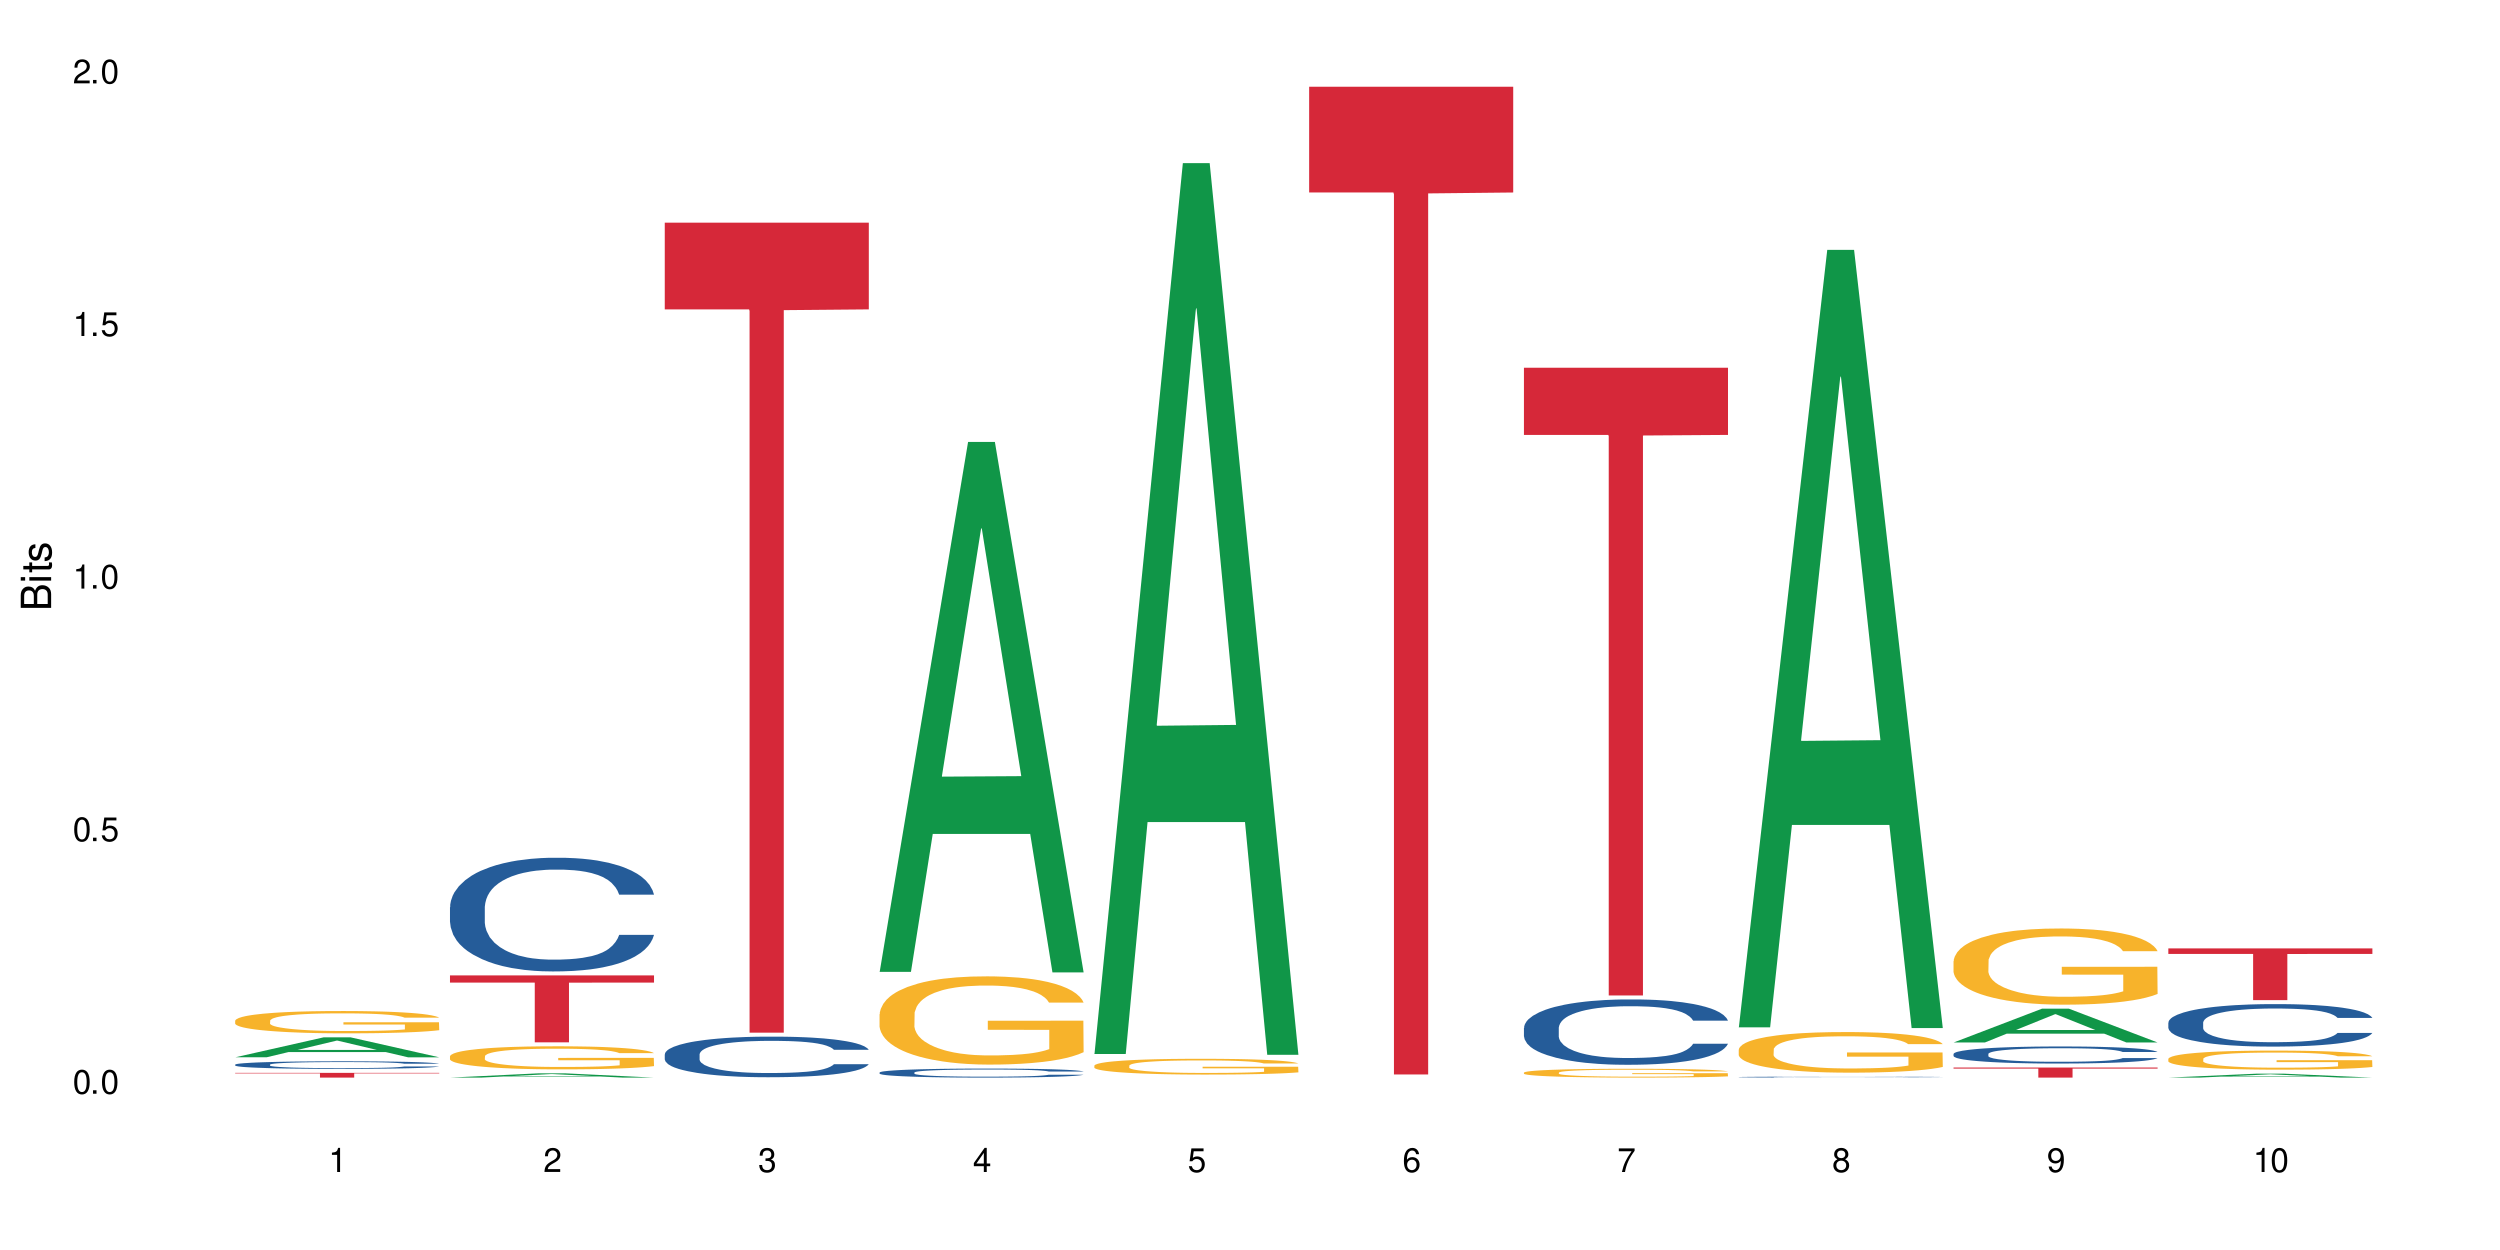 <?xml version="1.0" encoding="UTF-8"?>
<svg xmlns="http://www.w3.org/2000/svg" xmlns:xlink="http://www.w3.org/1999/xlink" width="720" height="360" viewBox="0 0 720 360">
<defs>
<g>
<g id="glyph-0-0">
</g>
<g id="glyph-0-1">
<path d="M 2.641 -6.938 C 2 -6.938 1.422 -6.656 1.078 -6.172 C 0.641 -5.562 0.406 -4.641 0.406 -3.359 C 0.406 -1.016 1.188 0.219 2.641 0.219 C 4.078 0.219 4.859 -1.016 4.859 -3.297 C 4.859 -4.641 4.656 -5.547 4.203 -6.172 C 3.844 -6.656 3.281 -6.938 2.641 -6.938 Z M 2.641 -6.188 C 3.547 -6.188 4 -5.25 4 -3.375 C 4 -1.406 3.562 -0.484 2.625 -0.484 C 1.734 -0.484 1.281 -1.438 1.281 -3.344 C 1.281 -5.25 1.734 -6.188 2.641 -6.188 Z M 2.641 -6.188 "/>
</g>
<g id="glyph-0-2">
<path d="M 1.828 -1 L 0.828 -1 L 0.828 0 L 1.828 0 Z M 1.828 -1 "/>
</g>
<g id="glyph-0-3">
<path d="M 4.562 -6.797 L 1.062 -6.797 L 0.547 -3.094 L 1.328 -3.094 C 1.719 -3.562 2.047 -3.734 2.578 -3.734 C 3.484 -3.734 4.062 -3.109 4.062 -2.094 C 4.062 -1.125 3.484 -0.531 2.578 -0.531 C 1.828 -0.531 1.375 -0.906 1.188 -1.672 L 0.328 -1.672 C 0.453 -1.109 0.547 -0.844 0.75 -0.594 C 1.125 -0.078 1.828 0.219 2.594 0.219 C 3.969 0.219 4.922 -0.781 4.922 -2.219 C 4.922 -3.562 4.031 -4.484 2.719 -4.484 C 2.25 -4.484 1.859 -4.359 1.469 -4.062 L 1.734 -5.969 L 4.562 -5.969 Z M 4.562 -6.797 "/>
</g>
<g id="glyph-0-4">
<path d="M 2.484 -4.938 L 2.484 0 L 3.328 0 L 3.328 -6.938 L 2.766 -6.938 C 2.469 -5.875 2.281 -5.734 0.984 -5.562 L 0.984 -4.938 Z M 2.484 -4.938 "/>
</g>
<g id="glyph-0-5">
<path d="M 4.859 -0.828 L 1.281 -0.828 C 1.359 -1.406 1.672 -1.781 2.5 -2.281 L 3.469 -2.828 C 4.406 -3.344 4.906 -4.062 4.906 -4.906 C 4.906 -5.484 4.672 -6.031 4.266 -6.406 C 3.859 -6.766 3.375 -6.938 2.719 -6.938 C 1.859 -6.938 1.219 -6.625 0.844 -6.031 C 0.609 -5.672 0.5 -5.234 0.484 -4.531 L 1.328 -4.531 C 1.359 -5.016 1.406 -5.281 1.531 -5.516 C 1.75 -5.938 2.188 -6.203 2.703 -6.203 C 3.469 -6.203 4.031 -5.641 4.031 -4.891 C 4.031 -4.344 3.719 -3.859 3.125 -3.516 L 2.234 -3 C 0.812 -2.172 0.406 -1.531 0.328 -0.016 L 4.859 -0.016 Z M 4.859 -0.828 "/>
</g>
<g id="glyph-0-6">
<path d="M 2.125 -3.188 L 2.578 -3.188 C 3.5 -3.188 3.984 -2.766 3.984 -1.922 C 3.984 -1.062 3.469 -0.531 2.594 -0.531 C 1.656 -0.531 1.203 -1 1.156 -2.016 L 0.312 -2.016 C 0.344 -1.453 0.438 -1.094 0.609 -0.781 C 0.953 -0.109 1.625 0.219 2.547 0.219 C 3.953 0.219 4.859 -0.625 4.859 -1.938 C 4.859 -2.828 4.516 -3.297 3.703 -3.594 C 4.344 -3.844 4.656 -4.328 4.656 -5.031 C 4.656 -6.219 3.875 -6.938 2.578 -6.938 C 1.203 -6.938 0.484 -6.172 0.453 -4.703 L 1.297 -4.703 C 1.312 -5.125 1.344 -5.359 1.453 -5.578 C 1.641 -5.969 2.062 -6.203 2.594 -6.203 C 3.344 -6.203 3.797 -5.75 3.797 -5 C 3.797 -4.516 3.609 -4.219 3.25 -4.047 C 3.016 -3.953 2.703 -3.922 2.125 -3.906 Z M 2.125 -3.188 "/>
</g>
<g id="glyph-0-7">
<path d="M 3.141 -1.672 L 3.141 0 L 3.984 0 L 3.984 -1.672 L 4.984 -1.672 L 4.984 -2.438 L 3.984 -2.438 L 3.984 -6.938 L 3.359 -6.938 L 0.266 -2.578 L 0.266 -1.672 Z M 3.141 -2.438 L 1 -2.438 L 3.141 -5.5 Z M 3.141 -2.438 "/>
</g>
<g id="glyph-0-8">
<path d="M 4.781 -5.125 C 4.609 -6.266 3.891 -6.938 2.844 -6.938 C 2.094 -6.938 1.422 -6.578 1.031 -5.953 C 0.594 -5.266 0.406 -4.422 0.406 -3.172 C 0.406 -2 0.578 -1.25 0.984 -0.641 C 1.359 -0.078 1.953 0.219 2.703 0.219 C 3.984 0.219 4.922 -0.75 4.922 -2.094 C 4.922 -3.375 4.062 -4.281 2.844 -4.281 C 2.172 -4.281 1.641 -4.031 1.281 -3.516 C 1.281 -5.234 1.828 -6.188 2.797 -6.188 C 3.391 -6.188 3.797 -5.797 3.938 -5.125 Z M 2.734 -3.531 C 3.547 -3.531 4.062 -2.953 4.062 -2.031 C 4.062 -1.156 3.484 -0.531 2.703 -0.531 C 1.922 -0.531 1.328 -1.188 1.328 -2.078 C 1.328 -2.938 1.906 -3.531 2.734 -3.531 Z M 2.734 -3.531 "/>
</g>
<g id="glyph-0-9">
<path d="M 4.984 -6.797 L 0.438 -6.797 L 0.438 -5.969 L 4.109 -5.969 C 2.5 -3.656 1.828 -2.234 1.328 0 L 2.219 0 C 2.594 -2.172 3.453 -4.047 4.984 -6.094 Z M 4.984 -6.797 "/>
</g>
<g id="glyph-0-10">
<path d="M 3.75 -3.656 C 4.469 -4.094 4.688 -4.438 4.688 -5.078 C 4.688 -6.172 3.844 -6.938 2.641 -6.938 C 1.438 -6.938 0.594 -6.172 0.594 -5.094 C 0.594 -4.438 0.812 -4.094 1.516 -3.656 C 0.734 -3.266 0.359 -2.703 0.359 -1.922 C 0.359 -0.656 1.281 0.219 2.641 0.219 C 3.984 0.219 4.922 -0.656 4.922 -1.922 C 4.922 -2.703 4.531 -3.266 3.75 -3.656 Z M 2.641 -6.188 C 3.359 -6.188 3.812 -5.75 3.812 -5.062 C 3.812 -4.406 3.344 -3.984 2.641 -3.984 C 1.922 -3.984 1.453 -4.406 1.453 -5.078 C 1.453 -5.75 1.922 -6.188 2.641 -6.188 Z M 2.641 -3.266 C 3.484 -3.266 4.062 -2.719 4.062 -1.906 C 4.062 -1.078 3.484 -0.531 2.625 -0.531 C 1.797 -0.531 1.219 -1.094 1.219 -1.906 C 1.219 -2.719 1.781 -3.266 2.641 -3.266 Z M 2.641 -3.266 "/>
</g>
<g id="glyph-0-11">
<path d="M 0.516 -1.578 C 0.672 -0.453 1.406 0.219 2.438 0.219 C 3.188 0.219 3.859 -0.141 4.266 -0.766 C 4.688 -1.453 4.891 -2.297 4.891 -3.547 C 4.891 -4.719 4.703 -5.453 4.312 -6.078 C 3.938 -6.641 3.344 -6.938 2.594 -6.938 C 1.297 -6.938 0.359 -5.969 0.359 -4.625 C 0.359 -3.344 1.234 -2.453 2.453 -2.453 C 3.094 -2.453 3.578 -2.672 4.016 -3.203 C 4 -1.484 3.469 -0.531 2.5 -0.531 C 1.906 -0.531 1.484 -0.906 1.359 -1.578 Z M 2.578 -6.203 C 3.375 -6.203 3.969 -5.531 3.969 -4.641 C 3.969 -3.797 3.391 -3.188 2.547 -3.188 C 1.734 -3.188 1.234 -3.766 1.234 -4.688 C 1.234 -5.562 1.797 -6.203 2.578 -6.203 Z M 2.578 -6.203 "/>
</g>
<g id="glyph-1-0">
</g>
<g id="glyph-1-1">
<path d="M 0 -0.953 L 0 -4.891 C 0 -5.719 -0.234 -6.344 -0.734 -6.797 C -1.188 -7.234 -1.812 -7.469 -2.5 -7.469 C -3.547 -7.469 -4.188 -7 -4.625 -5.875 C -4.984 -6.688 -5.625 -7.094 -6.531 -7.094 C -7.172 -7.094 -7.734 -6.859 -8.141 -6.391 C -8.562 -5.922 -8.75 -5.344 -8.75 -4.5 L -8.75 -0.953 Z M -4.984 -2.062 L -7.766 -2.062 L -7.766 -4.219 C -7.766 -4.844 -7.688 -5.203 -7.453 -5.5 C -7.219 -5.812 -6.859 -5.969 -6.375 -5.969 C -5.891 -5.969 -5.531 -5.812 -5.297 -5.5 C -5.062 -5.203 -4.984 -4.844 -4.984 -4.219 Z M -0.984 -2.062 L -4 -2.062 L -4 -4.781 C -4 -5.766 -3.438 -6.359 -2.484 -6.359 C -1.547 -6.359 -0.984 -5.766 -0.984 -4.781 Z M -0.984 -2.062 "/>
</g>
<g id="glyph-1-2">
<path d="M -6.281 -1.797 L -6.281 -0.797 L 0 -0.797 L 0 -1.797 Z M -8.75 -1.797 L -8.75 -0.797 L -7.484 -0.797 L -7.484 -1.797 Z M -8.75 -1.797 "/>
</g>
<g id="glyph-1-3">
<path d="M -6.281 -3.047 L -6.281 -2.016 L -8.016 -2.016 L -8.016 -1.016 L -6.281 -1.016 L -6.281 -0.172 L -5.469 -0.172 L -5.469 -1.016 L -0.719 -1.016 C -0.078 -1.016 0.281 -1.453 0.281 -2.234 C 0.281 -2.5 0.25 -2.719 0.188 -3.047 L -0.641 -3.047 C -0.609 -2.906 -0.594 -2.766 -0.594 -2.562 C -0.594 -2.141 -0.719 -2.016 -1.156 -2.016 L -5.469 -2.016 L -5.469 -3.047 Z M -6.281 -3.047 "/>
</g>
<g id="glyph-1-4">
<path d="M -4.531 -5.25 C -5.766 -5.25 -6.469 -4.422 -6.469 -2.969 C -6.469 -1.516 -5.719 -0.562 -4.547 -0.562 C -3.562 -0.562 -3.094 -1.062 -2.734 -2.562 L -2.516 -3.484 C -2.344 -4.188 -2.094 -4.469 -1.641 -4.469 C -1.047 -4.469 -0.641 -3.875 -0.641 -3 C -0.641 -2.453 -0.797 -2 -1.062 -1.75 C -1.25 -1.594 -1.422 -1.531 -1.875 -1.469 L -1.875 -0.406 C -0.422 -0.453 0.281 -1.266 0.281 -2.922 C 0.281 -4.5 -0.5 -5.516 -1.719 -5.516 C -2.656 -5.516 -3.172 -4.984 -3.469 -3.734 L -3.703 -2.766 C -3.891 -1.953 -4.156 -1.609 -4.594 -1.609 C -5.188 -1.609 -5.547 -2.125 -5.547 -2.938 C -5.547 -3.75 -5.203 -4.172 -4.531 -4.203 Z M -4.531 -5.25 "/>
</g>
</g>
</defs>
<rect x="-72" y="-36" width="864" height="432" fill="rgb(100%, 100%, 100%)" fill-opacity="1"/>
<path fill-rule="nonzero" fill="rgb(6.275%, 58.824%, 28.235%)" fill-opacity="1" d="M 67.73 304.5 L 67.793 304.496 L 93.223 298.75 L 100.945 298.75 L 126.5 304.508 L 117.52 304.508 L 111.117 303.004 L 83.051 303.004 L 76.773 304.5 L 67.73 304.5 L 85.75 302.383 L 108.543 302.379 L 97.176 299.691 L 97.051 299.684 L 96.926 299.703 L 85.688 302.379 L 85.75 302.383 Z M 67.73 304.5 "/>
<path fill-rule="nonzero" fill="rgb(14.51%, 36.078%, 60%)" fill-opacity="1" d="M 67.73 306.605 L 67.801 306.602 L 67.801 306.555 L 68.02 306.477 L 68.52 306.383 L 69.02 306.316 L 70.312 306.199 L 72.102 306.086 L 73.965 305.996 L 75.328 305.945 L 76.547 305.906 L 79.34 305.832 L 81.133 305.793 L 83.066 305.758 L 85.434 305.723 L 87.152 305.703 L 91.023 305.672 L 93.891 305.66 L 96.113 305.652 L 100.914 305.652 L 103.781 305.66 L 105.859 305.672 L 108.152 305.688 L 110.086 305.703 L 113.457 305.75 L 116.465 305.805 L 117.828 305.836 L 119.977 305.898 L 121.625 305.957 L 122.773 306.012 L 124.062 306.086 L 125.207 306.176 L 126.07 306.277 L 126.5 306.363 L 116.465 306.363 L 115.965 306.281 L 115.391 306.219 L 114.316 306.137 L 113.238 306.082 L 111.734 306.023 L 110.375 305.984 L 108.512 305.945 L 106.863 305.922 L 105.141 305.906 L 103.492 305.891 L 100.34 305.879 L 96.684 305.879 L 95.324 305.883 L 92.527 305.902 L 91.023 305.914 L 88.871 305.941 L 87.367 305.969 L 85.578 306.008 L 84.359 306.043 L 82.852 306.094 L 81.777 306.141 L 80.559 306.207 L 79.844 306.258 L 79.199 306.312 L 78.625 306.379 L 78.195 306.449 L 77.906 306.523 L 77.766 306.594 L 77.766 306.906 L 77.906 306.977 L 78.266 307.059 L 79.199 307.184 L 80.559 307.289 L 82.137 307.371 L 83.641 307.434 L 84.5 307.461 L 85.648 307.492 L 87.441 307.531 L 90.02 307.574 L 91.523 307.59 L 93.816 307.605 L 96.184 307.613 L 99.336 307.613 L 102.133 307.605 L 103.996 307.594 L 105.93 307.578 L 108.582 307.543 L 110.23 307.512 L 111.664 307.473 L 112.738 307.438 L 113.457 307.406 L 114.531 307.344 L 115.391 307.273 L 116.035 307.203 L 116.465 307.137 L 126.5 307.137 L 126.07 307.215 L 125.422 307.293 L 124.777 307.352 L 123.777 307.422 L 122.629 307.484 L 120.98 307.555 L 119.617 307.602 L 117.828 307.652 L 116.18 307.688 L 114.387 307.723 L 111.734 307.762 L 110.016 307.781 L 108.152 307.801 L 105.93 307.816 L 103.137 307.832 L 100.125 307.84 L 97.328 307.84 L 94.32 307.836 L 92.098 307.828 L 89.16 307.809 L 85.504 307.773 L 82.852 307.738 L 80.773 307.699 L 78.984 307.66 L 76.977 307.605 L 74.395 307.516 L 72.82 307.449 L 71.746 307.391 L 70.527 307.316 L 69.664 307.246 L 68.664 307.133 L 67.945 306.992 L 67.73 306.879 Z M 67.73 306.605 "/>
<path fill-rule="nonzero" fill="rgb(96.863%, 70.196%, 16.863%)" fill-opacity="1" d="M 67.73 293.93 L 67.801 293.922 L 67.801 293.805 L 68.09 293.543 L 68.805 293.176 L 69.738 292.879 L 70.742 292.645 L 71.387 292.52 L 72.461 292.344 L 73.395 292.215 L 75.758 291.949 L 78.77 291.703 L 80.418 291.598 L 82.281 291.5 L 84.93 291.387 L 86.148 291.344 L 89.875 291.25 L 94.105 291.191 L 98.762 291.176 L 100.914 291.18 L 103.852 291.203 L 107.863 291.27 L 110.16 291.328 L 111.949 291.387 L 113.812 291.465 L 116.105 291.582 L 118.258 291.723 L 119.977 291.863 L 121.695 292.039 L 123.129 292.227 L 124.348 292.434 L 125.422 292.68 L 126.07 292.883 L 126.5 293.09 L 116.535 293.09 L 115.965 292.883 L 115.32 292.727 L 114.242 292.531 L 113.168 292.391 L 112.094 292.277 L 110.086 292.125 L 108.367 292.031 L 106.215 291.949 L 104.137 291.898 L 101.773 291.863 L 100.34 291.852 L 96.543 291.852 L 93.102 291.891 L 91.094 291.938 L 89.66 291.984 L 87.656 292.074 L 86.438 292.145 L 85.719 292.191 L 83.57 292.375 L 82.137 292.539 L 81.348 292.648 L 80.344 292.824 L 79.629 292.984 L 78.84 293.219 L 78.41 293.395 L 77.836 293.793 L 77.766 294.852 L 77.98 295.074 L 78.41 295.316 L 78.984 295.527 L 79.844 295.75 L 80.703 295.918 L 82.207 296.148 L 83.496 296.301 L 84.5 296.402 L 86.438 296.559 L 87.227 296.613 L 89.09 296.719 L 91.023 296.801 L 93.387 296.871 L 95.18 296.906 L 98.047 296.934 L 101.703 296.934 L 106 296.898 L 108.727 296.852 L 110.59 296.805 L 111.809 296.766 L 113.312 296.699 L 114.387 296.641 L 115.391 296.578 L 116.609 296.477 L 116.609 295.074 L 98.906 295.066 L 98.906 294.41 L 126.426 294.406 L 126.5 296.699 L 124.992 296.859 L 123.129 297.012 L 121.34 297.129 L 119.477 297.23 L 116.824 297.34 L 114.672 297.41 L 111.375 297.492 L 108.367 297.547 L 105.215 297.582 L 102.418 297.598 L 99.121 297.605 L 96.184 297.594 L 93.031 297.559 L 90.52 297.512 L 88.227 297.453 L 85.934 297.375 L 83.066 297.254 L 81.203 297.152 L 79.27 297.027 L 77.336 296.883 L 75.613 296.723 L 74.469 296.602 L 73.32 296.461 L 72.102 296.285 L 70.957 296.082 L 70.098 295.902 L 69.309 295.695 L 68.734 295.504 L 68.16 295.238 L 67.875 295.027 L 67.73 294.844 Z M 67.73 293.93 "/>
<path fill-rule="nonzero" fill="rgb(83.922%, 15.686%, 22.353%)" fill-opacity="1" d="M 67.73 308.988 L 126.5 308.988 L 126.5 309.133 L 102.008 309.133 L 102.008 310.352 L 92.152 310.352 L 92.152 309.137 L 92.008 309.133 L 67.73 309.133 Z M 67.73 308.988 "/>
<path fill-rule="nonzero" fill="rgb(6.275%, 58.824%, 28.235%)" fill-opacity="1" d="M 129.594 310.348 L 129.656 310.348 L 155.082 309.121 L 162.805 309.121 L 188.359 310.352 L 179.383 310.352 L 172.977 310.031 L 144.91 310.031 L 138.633 310.348 L 129.594 310.348 L 147.613 309.898 L 170.402 309.895 L 159.039 309.324 L 158.789 309.324 L 147.547 309.895 L 147.613 309.898 Z M 129.594 310.348 "/>
<path fill-rule="nonzero" fill="rgb(14.51%, 36.078%, 60%)" fill-opacity="1" d="M 129.594 261.289 L 129.664 261.258 L 129.664 260.539 L 129.879 259.402 L 130.379 257.969 L 130.883 256.98 L 132.172 255.215 L 133.965 253.512 L 135.828 252.195 L 137.188 251.414 L 138.406 250.816 L 141.203 249.711 L 142.992 249.141 L 144.93 248.633 L 147.293 248.125 L 149.016 247.824 L 152.883 247.348 L 155.75 247.137 L 157.973 247.047 L 162.773 247.047 L 165.641 247.168 L 167.719 247.316 L 170.012 247.555 L 171.949 247.824 L 175.316 248.484 L 178.324 249.32 L 179.688 249.801 L 181.836 250.727 L 183.484 251.625 L 184.633 252.402 L 185.922 253.512 L 187.07 254.855 L 187.93 256.383 L 188.359 257.668 L 178.324 257.668 L 177.824 256.473 L 177.25 255.543 L 176.176 254.316 L 175.102 253.449 L 173.598 252.582 L 172.234 252.016 L 170.371 251.445 L 168.723 251.086 L 167.004 250.816 L 165.355 250.637 L 162.199 250.457 L 158.547 250.457 L 157.184 250.52 L 154.391 250.758 L 152.883 250.969 L 150.734 251.387 L 149.23 251.773 L 147.438 252.371 L 146.219 252.883 L 144.715 253.66 L 143.641 254.348 L 142.422 255.336 L 141.703 256.082 L 141.059 256.922 L 140.484 257.906 L 140.055 258.953 L 139.77 260.062 L 139.625 261.141 L 139.625 265.777 L 139.77 266.852 L 140.129 268.109 L 141.059 269.934 L 142.422 271.52 L 143.996 272.777 L 145.504 273.676 L 146.363 274.094 L 147.508 274.57 L 149.301 275.172 L 151.879 275.77 L 153.387 276.008 L 155.68 276.246 L 158.043 276.367 L 161.199 276.367 L 163.992 276.246 L 165.855 276.098 L 167.789 275.859 L 170.441 275.352 L 172.09 274.871 L 173.523 274.301 L 174.598 273.734 L 175.316 273.254 L 176.391 272.328 L 177.25 271.312 L 177.895 270.266 L 178.324 269.246 L 188.359 269.246 L 187.93 270.441 L 187.285 271.609 L 186.641 272.477 L 185.637 273.523 L 184.488 274.453 L 182.84 275.5 L 181.48 276.188 L 179.688 276.934 L 178.039 277.504 L 176.246 278.012 L 173.598 278.609 L 171.875 278.91 L 170.012 279.18 L 167.789 279.418 L 164.996 279.629 L 161.984 279.746 L 159.191 279.777 L 156.18 279.719 L 153.957 279.598 L 151.02 279.328 L 147.367 278.789 L 144.715 278.223 L 142.637 277.652 L 140.844 277.055 L 138.836 276.246 L 136.258 274.93 L 134.68 273.914 L 133.605 273.074 L 132.387 271.91 L 131.527 270.863 L 130.523 269.188 L 129.809 267.062 L 129.594 265.418 Z M 129.594 261.289 "/>
<path fill-rule="nonzero" fill="rgb(96.863%, 70.196%, 16.863%)" fill-opacity="1" d="M 129.594 304.176 L 129.664 304.172 L 129.664 304.051 L 129.949 303.777 L 130.668 303.398 L 131.598 303.09 L 132.602 302.848 L 133.246 302.719 L 134.32 302.539 L 135.254 302.406 L 137.617 302.133 L 140.629 301.875 L 142.277 301.766 L 144.141 301.664 L 146.793 301.547 L 148.012 301.508 L 151.738 301.41 L 155.965 301.348 L 160.625 301.328 L 162.773 301.336 L 165.711 301.359 L 169.727 301.426 L 172.02 301.488 L 173.812 301.547 L 175.676 301.629 L 177.969 301.75 L 180.117 301.895 L 181.836 302.039 L 183.559 302.223 L 184.992 302.418 L 186.211 302.629 L 187.285 302.883 L 187.93 303.098 L 188.359 303.309 L 178.398 303.309 L 177.824 303.098 L 177.18 302.934 L 176.105 302.73 L 175.031 302.586 L 173.953 302.473 L 171.949 302.312 L 170.227 302.215 L 168.078 302.133 L 166 302.078 L 163.633 302.039 L 162.199 302.027 L 158.402 302.027 L 154.961 302.07 L 152.957 302.117 L 151.523 302.168 L 149.516 302.258 L 148.297 302.332 L 147.582 302.379 L 145.43 302.566 L 143.996 302.738 L 143.207 302.855 L 142.207 303.035 L 141.488 303.199 L 140.699 303.441 L 140.27 303.625 L 139.695 304.039 L 139.625 305.129 L 139.84 305.359 L 140.27 305.609 L 140.844 305.828 L 141.703 306.059 L 142.562 306.234 L 144.07 306.473 L 145.359 306.629 L 146.363 306.734 L 148.297 306.895 L 149.086 306.949 L 150.949 307.059 L 152.883 307.145 L 155.25 307.219 L 157.039 307.254 L 159.906 307.285 L 163.562 307.285 L 167.863 307.25 L 170.586 307.199 L 172.449 307.152 L 173.668 307.109 L 175.172 307.043 L 176.246 306.98 L 177.25 306.914 L 178.469 306.812 L 178.469 305.359 L 160.766 305.355 L 160.766 304.676 L 188.289 304.668 L 188.359 307.043 L 186.855 307.207 L 184.992 307.363 L 183.199 307.484 L 181.336 307.59 L 178.684 307.703 L 176.535 307.777 L 173.238 307.863 L 170.227 307.918 L 167.074 307.953 L 164.277 307.973 L 160.984 307.977 L 158.043 307.965 L 154.891 307.93 L 152.383 307.879 L 150.09 307.82 L 147.797 307.738 L 144.93 307.613 L 143.066 307.508 L 141.129 307.383 L 139.195 307.23 L 137.477 307.066 L 136.328 306.938 L 135.184 306.793 L 133.965 306.609 L 132.816 306.406 L 131.957 306.215 L 131.168 306.004 L 130.594 305.805 L 130.023 305.531 L 129.734 305.312 L 129.594 305.125 Z M 129.594 304.176 "/>
<path fill-rule="nonzero" fill="rgb(83.922%, 15.686%, 22.353%)" fill-opacity="1" d="M 129.594 280.922 L 188.359 280.922 L 188.359 282.984 L 163.867 283.004 L 163.867 300.184 L 154.012 300.184 L 154.012 283.02 L 153.871 282.984 L 129.594 282.984 Z M 129.594 280.922 "/>
<path fill-rule="nonzero" fill="rgb(14.51%, 36.078%, 60%)" fill-opacity="1" d="M 191.453 303.641 L 191.523 303.629 L 191.523 303.375 L 191.738 302.969 L 192.242 302.457 L 192.742 302.102 L 194.031 301.473 L 195.824 300.863 L 197.688 300.395 L 199.051 300.113 L 200.27 299.902 L 203.062 299.508 L 204.855 299.305 L 206.789 299.121 L 209.156 298.941 L 210.875 298.832 L 214.746 298.66 L 217.613 298.586 L 219.832 298.555 L 224.637 298.555 L 227.5 298.598 L 229.582 298.652 L 231.875 298.738 L 233.809 298.832 L 237.176 299.066 L 240.188 299.367 L 241.547 299.539 L 243.699 299.871 L 245.348 300.191 L 246.492 300.469 L 247.785 300.863 L 248.93 301.344 L 249.789 301.891 L 250.219 302.348 L 240.188 302.348 L 239.684 301.922 L 239.113 301.59 L 238.035 301.152 L 236.961 300.84 L 235.457 300.531 L 234.094 300.328 L 232.23 300.125 L 230.582 299.996 L 228.863 299.902 L 227.215 299.836 L 224.062 299.773 L 220.406 299.773 L 219.043 299.793 L 216.25 299.879 L 214.746 299.953 L 212.594 300.105 L 211.09 300.242 L 209.297 300.457 L 208.078 300.637 L 206.574 300.918 L 205.5 301.164 L 204.281 301.516 L 203.566 301.781 L 202.918 302.082 L 202.348 302.434 L 201.918 302.809 L 201.629 303.203 L 201.484 303.586 L 201.484 305.242 L 201.629 305.629 L 201.988 306.078 L 202.918 306.73 L 204.281 307.297 L 205.859 307.746 L 207.363 308.066 L 208.223 308.215 L 209.371 308.387 L 211.16 308.598 L 213.742 308.812 L 215.246 308.898 L 217.539 308.984 L 219.906 309.027 L 223.059 309.027 L 225.852 308.984 L 227.715 308.93 L 229.652 308.844 L 232.305 308.664 L 233.953 308.492 L 235.387 308.289 L 236.461 308.086 L 237.176 307.914 L 238.254 307.586 L 239.113 307.223 L 239.758 306.848 L 240.188 306.484 L 250.219 306.484 L 249.789 306.91 L 249.145 307.328 L 248.5 307.637 L 247.496 308.012 L 246.352 308.344 L 244.703 308.715 L 243.34 308.961 L 241.547 309.23 L 239.898 309.434 L 238.109 309.613 L 235.457 309.828 L 233.738 309.934 L 231.875 310.031 L 229.652 310.117 L 226.855 310.191 L 223.848 310.234 L 221.051 310.246 L 218.043 310.223 L 215.82 310.18 L 212.883 310.086 L 209.227 309.891 L 206.574 309.688 L 204.496 309.484 L 202.703 309.273 L 200.699 308.984 L 198.117 308.512 L 196.543 308.148 L 195.465 307.852 L 194.246 307.434 L 193.387 307.059 L 192.383 306.461 L 191.668 305.703 L 191.453 305.117 Z M 191.453 303.641 "/>
<path fill-rule="nonzero" fill="rgb(83.922%, 15.686%, 22.353%)" fill-opacity="1" d="M 191.453 64.133 L 250.219 64.133 L 250.219 89.102 L 225.727 89.324 L 225.727 297.41 L 215.875 297.41 L 215.875 89.543 L 215.73 89.102 L 191.453 89.102 Z M 191.453 64.133 "/>
<path fill-rule="nonzero" fill="rgb(6.275%, 58.824%, 28.235%)" fill-opacity="1" d="M 253.312 279.898 L 253.375 279.754 L 278.805 127.285 L 286.527 127.285 L 312.082 280.043 L 303.102 280.043 L 296.699 240.168 L 268.633 240.168 L 262.355 279.898 L 253.312 279.898 L 271.332 223.672 L 294.125 223.527 L 282.762 152.242 L 282.633 152.098 L 282.508 152.531 L 271.27 223.527 L 271.332 223.672 Z M 253.312 279.898 "/>
<path fill-rule="nonzero" fill="rgb(14.51%, 36.078%, 60%)" fill-opacity="1" d="M 253.312 308.883 L 253.387 308.879 L 253.387 308.824 L 253.602 308.73 L 254.102 308.617 L 254.605 308.539 L 255.895 308.398 L 257.684 308.266 L 259.547 308.16 L 260.91 308.098 L 262.129 308.051 L 264.922 307.961 L 266.715 307.918 L 268.652 307.879 L 271.016 307.836 L 272.734 307.812 L 276.605 307.773 L 279.473 307.758 L 281.695 307.75 L 286.496 307.75 L 289.363 307.762 L 291.441 307.773 L 293.734 307.793 L 295.668 307.812 L 299.039 307.863 L 302.047 307.93 L 303.41 307.969 L 305.559 308.043 L 307.207 308.113 L 308.355 308.176 L 309.645 308.266 L 310.793 308.371 L 311.652 308.492 L 312.082 308.594 L 302.047 308.594 L 301.547 308.5 L 300.973 308.426 L 299.898 308.328 L 298.824 308.258 L 297.316 308.191 L 295.957 308.145 L 294.094 308.102 L 292.445 308.07 L 290.723 308.051 L 289.074 308.035 L 285.922 308.023 L 282.266 308.023 L 280.906 308.027 L 278.109 308.047 L 276.605 308.062 L 274.457 308.094 L 272.949 308.125 L 271.16 308.176 L 269.941 308.215 L 268.434 308.277 L 267.359 308.332 L 266.141 308.41 L 265.426 308.469 L 264.781 308.535 L 264.207 308.613 L 263.777 308.695 L 263.492 308.785 L 263.348 308.871 L 263.348 309.238 L 263.492 309.324 L 263.848 309.422 L 264.781 309.57 L 266.141 309.695 L 267.719 309.793 L 269.223 309.867 L 270.082 309.898 L 271.23 309.938 L 273.023 309.984 L 275.602 310.031 L 277.105 310.051 L 279.402 310.07 L 281.766 310.078 L 284.918 310.078 L 287.715 310.07 L 289.578 310.059 L 291.512 310.039 L 294.164 310 L 295.812 309.961 L 297.246 309.914 L 298.32 309.871 L 299.039 309.832 L 300.113 309.758 L 300.973 309.68 L 301.617 309.594 L 302.047 309.516 L 312.082 309.516 L 311.652 309.609 L 311.008 309.703 L 310.363 309.77 L 309.359 309.855 L 308.211 309.926 L 306.562 310.012 L 305.203 310.066 L 303.41 310.125 L 301.762 310.168 L 299.969 310.211 L 297.316 310.258 L 295.598 310.281 L 293.734 310.305 L 291.512 310.32 L 288.719 310.34 L 285.707 310.348 L 282.914 310.352 L 279.902 310.344 L 277.68 310.336 L 274.742 310.316 L 271.086 310.273 L 268.434 310.227 L 266.355 310.18 L 264.566 310.133 L 262.559 310.07 L 259.98 309.965 L 258.402 309.883 L 257.328 309.816 L 256.109 309.727 L 255.25 309.641 L 254.246 309.508 L 253.527 309.34 L 253.312 309.211 Z M 253.312 308.883 "/>
<path fill-rule="nonzero" fill="rgb(96.863%, 70.196%, 16.863%)" fill-opacity="1" d="M 253.312 292.074 L 253.387 292.051 L 253.387 291.586 L 253.672 290.543 L 254.387 289.102 L 255.32 287.918 L 256.324 286.992 L 256.969 286.504 L 258.043 285.809 L 258.977 285.297 L 261.34 284.25 L 264.352 283.277 L 266 282.859 L 267.863 282.465 L 270.516 282.023 L 271.73 281.859 L 275.461 281.488 L 279.688 281.258 L 284.348 281.188 L 286.496 281.211 L 289.434 281.305 L 293.449 281.559 L 295.742 281.793 L 297.531 282.023 L 299.395 282.324 L 301.691 282.789 L 303.84 283.348 L 305.559 283.902 L 307.281 284.602 L 308.715 285.344 L 309.93 286.156 L 311.008 287.129 L 311.652 287.941 L 312.082 288.754 L 302.121 288.754 L 301.547 287.941 L 300.902 287.316 L 299.824 286.551 L 298.75 285.992 L 297.676 285.551 L 295.668 284.949 L 293.949 284.578 L 291.801 284.25 L 289.723 284.043 L 287.355 283.902 L 285.922 283.855 L 282.125 283.855 L 278.684 284.02 L 276.676 284.207 L 275.242 284.391 L 273.238 284.738 L 272.02 285.016 L 271.301 285.203 L 269.152 285.922 L 267.719 286.574 L 266.93 287.016 L 265.926 287.711 L 265.211 288.336 L 264.422 289.266 L 263.992 289.961 L 263.418 291.539 L 263.348 295.719 L 263.562 296.602 L 263.992 297.551 L 264.566 298.387 L 265.426 299.27 L 266.285 299.941 L 267.789 300.848 L 269.082 301.453 L 270.082 301.848 L 272.02 302.473 L 272.809 302.684 L 274.672 303.102 L 276.605 303.426 L 278.973 303.703 L 280.762 303.844 L 283.629 303.957 L 287.285 303.957 L 291.586 303.82 L 294.309 303.633 L 296.172 303.449 L 297.391 303.285 L 298.895 303.031 L 299.969 302.797 L 300.973 302.543 L 302.191 302.148 L 302.191 296.602 L 284.488 296.578 L 284.488 293.977 L 312.008 293.953 L 312.082 303.031 L 310.578 303.656 L 308.715 304.262 L 306.922 304.727 L 305.059 305.121 L 302.406 305.559 L 300.258 305.84 L 296.961 306.164 L 293.949 306.371 L 290.797 306.512 L 288 306.582 L 284.703 306.605 L 281.766 306.559 L 278.613 306.418 L 276.105 306.234 L 273.812 306 L 271.516 305.699 L 268.652 305.211 L 266.789 304.816 L 264.852 304.332 L 262.918 303.75 L 261.195 303.125 L 260.051 302.637 L 258.902 302.078 L 257.684 301.383 L 256.539 300.594 L 255.68 299.875 L 254.891 299.062 L 254.316 298.297 L 253.742 297.25 L 253.457 296.414 L 253.312 295.695 Z M 253.312 292.074 "/>
<path fill-rule="nonzero" fill="rgb(6.275%, 58.824%, 28.235%)" fill-opacity="1" d="M 315.176 303.543 L 315.238 303.301 L 340.664 46.973 L 348.387 46.973 L 373.941 303.781 L 364.965 303.781 L 358.559 236.746 L 330.496 236.746 L 324.215 303.543 L 315.176 303.543 L 333.195 209.016 L 355.984 208.773 L 344.621 88.93 L 344.496 88.691 L 344.371 89.414 L 333.133 208.773 L 333.195 209.016 Z M 315.176 303.543 "/>
<path fill-rule="nonzero" fill="rgb(96.863%, 70.196%, 16.863%)" fill-opacity="1" d="M 315.176 306.879 L 315.246 306.871 L 315.246 306.789 L 315.531 306.602 L 316.25 306.344 L 317.18 306.133 L 318.184 305.969 L 318.828 305.879 L 319.906 305.754 L 320.836 305.664 L 323.203 305.477 L 326.211 305.301 L 327.859 305.227 L 329.723 305.156 L 332.375 305.078 L 333.594 305.047 L 337.32 304.98 L 341.547 304.941 L 346.207 304.93 L 348.355 304.934 L 351.297 304.949 L 355.309 304.996 L 357.602 305.035 L 359.395 305.078 L 361.258 305.133 L 363.551 305.215 L 365.699 305.316 L 367.422 305.414 L 369.141 305.539 L 370.574 305.672 L 371.793 305.816 L 372.867 305.992 L 373.512 306.137 L 373.941 306.281 L 363.98 306.281 L 363.406 306.137 L 362.762 306.023 L 361.688 305.887 L 360.613 305.789 L 359.535 305.711 L 357.531 305.602 L 355.809 305.535 L 353.66 305.477 L 351.582 305.438 L 349.215 305.414 L 347.785 305.406 L 343.984 305.406 L 340.547 305.434 L 338.539 305.469 L 337.105 305.5 L 335.098 305.562 L 333.879 305.613 L 333.164 305.648 L 331.012 305.777 L 329.578 305.891 L 328.793 305.973 L 327.789 306.098 L 327.07 306.207 L 326.281 306.375 L 325.852 306.5 L 325.281 306.781 L 325.207 307.531 L 325.422 307.688 L 325.852 307.859 L 326.426 308.008 L 327.285 308.164 L 328.145 308.285 L 329.652 308.449 L 330.941 308.555 L 331.945 308.625 L 333.879 308.738 L 334.668 308.777 L 336.531 308.852 L 338.465 308.91 L 340.832 308.961 L 342.625 308.984 L 345.488 309.004 L 349.145 309.004 L 353.445 308.98 L 356.168 308.945 L 358.031 308.914 L 359.25 308.883 L 360.754 308.84 L 361.832 308.797 L 362.832 308.75 L 364.051 308.68 L 364.051 307.688 L 346.352 307.684 L 346.352 307.219 L 373.871 307.215 L 373.941 308.84 L 372.438 308.949 L 370.574 309.059 L 368.781 309.141 L 366.918 309.211 L 364.266 309.293 L 362.117 309.34 L 358.82 309.398 L 355.809 309.438 L 352.656 309.461 L 349.863 309.473 L 346.566 309.477 L 343.625 309.469 L 340.473 309.445 L 337.965 309.41 L 335.672 309.371 L 333.379 309.316 L 330.512 309.23 L 328.648 309.16 L 326.715 309.07 L 324.777 308.969 L 323.059 308.855 L 321.91 308.77 L 320.766 308.668 L 319.547 308.543 L 318.398 308.402 L 317.539 308.273 L 316.75 308.129 L 316.18 307.992 L 315.605 307.805 L 315.316 307.652 L 315.176 307.527 Z M 315.176 306.879 "/>
<path fill-rule="nonzero" fill="rgb(83.922%, 15.686%, 22.353%)" fill-opacity="1" d="M 377.035 24.988 L 435.805 24.988 L 435.805 55.438 L 411.312 55.703 L 411.312 309.449 L 401.457 309.449 L 401.457 55.973 L 401.312 55.438 L 377.035 55.438 Z M 377.035 24.988 "/>
<path fill-rule="nonzero" fill="rgb(14.51%, 36.078%, 60%)" fill-opacity="1" d="M 438.895 296.031 L 438.969 296.012 L 438.969 295.602 L 439.184 294.945 L 439.684 294.121 L 440.188 293.555 L 441.477 292.539 L 443.27 291.559 L 445.133 290.801 L 446.492 290.352 L 447.711 290.008 L 450.508 289.371 L 452.297 289.047 L 454.234 288.754 L 456.598 288.461 L 458.316 288.289 L 462.188 288.016 L 465.055 287.895 L 467.277 287.84 L 472.078 287.84 L 474.945 287.91 L 477.023 287.996 L 479.316 288.133 L 481.254 288.289 L 484.621 288.668 L 487.629 289.148 L 488.992 289.426 L 491.141 289.957 L 492.789 290.473 L 493.938 290.922 L 495.227 291.559 L 496.375 292.332 L 497.234 293.207 L 497.664 293.949 L 487.629 293.949 L 487.129 293.262 L 486.555 292.727 L 485.48 292.023 L 484.406 291.523 L 482.898 291.023 L 481.539 290.699 L 479.676 290.371 L 478.027 290.164 L 476.309 290.008 L 474.66 289.906 L 471.504 289.805 L 467.852 289.805 L 466.488 289.836 L 463.691 289.977 L 462.188 290.094 L 460.039 290.336 L 458.535 290.559 L 456.742 290.902 L 455.523 291.195 L 454.02 291.645 L 452.941 292.039 L 451.727 292.605 L 451.008 293.035 L 450.363 293.52 L 449.789 294.086 L 449.359 294.688 L 449.074 295.324 L 448.93 295.945 L 448.93 298.609 L 449.074 299.23 L 449.43 299.953 L 450.363 301 L 451.727 301.914 L 453.301 302.637 L 454.805 303.152 L 455.668 303.391 L 456.812 303.668 L 458.605 304.012 L 461.184 304.355 L 462.691 304.492 L 464.984 304.629 L 467.348 304.699 L 470.5 304.699 L 473.297 304.629 L 475.16 304.543 L 477.094 304.406 L 479.746 304.113 L 481.395 303.84 L 482.828 303.512 L 483.902 303.188 L 484.621 302.91 L 485.695 302.379 L 486.555 301.793 L 487.199 301.191 L 487.629 300.605 L 497.664 300.605 L 497.234 301.293 L 496.59 301.965 L 495.945 302.465 L 494.941 303.066 L 493.793 303.598 L 492.145 304.199 L 490.785 304.598 L 488.992 305.027 L 487.344 305.352 L 485.551 305.645 L 482.898 305.988 L 481.18 306.16 L 479.316 306.316 L 477.094 306.453 L 474.301 306.574 L 471.289 306.645 L 468.496 306.66 L 465.484 306.625 L 463.262 306.559 L 460.324 306.402 L 456.668 306.094 L 454.02 305.766 L 451.941 305.438 L 450.148 305.094 L 448.141 304.629 L 445.562 303.875 L 443.984 303.289 L 442.91 302.809 L 441.691 302.137 L 440.832 301.535 L 439.828 300.57 L 439.109 299.352 L 438.895 298.402 Z M 438.895 296.031 "/>
<path fill-rule="nonzero" fill="rgb(96.863%, 70.196%, 16.863%)" fill-opacity="1" d="M 438.895 308.895 L 438.969 308.895 L 438.969 308.848 L 439.254 308.742 L 439.973 308.598 L 440.902 308.48 L 441.906 308.387 L 442.551 308.34 L 443.625 308.27 L 444.559 308.219 L 446.922 308.113 L 449.934 308.016 L 451.582 307.973 L 453.445 307.934 L 456.098 307.891 L 457.316 307.875 L 461.043 307.836 L 465.27 307.812 L 469.93 307.809 L 472.078 307.809 L 475.016 307.816 L 479.031 307.844 L 481.324 307.867 L 483.117 307.891 L 484.98 307.922 L 487.273 307.969 L 489.422 308.023 L 491.141 308.078 L 492.863 308.148 L 494.297 308.223 L 495.516 308.305 L 496.59 308.402 L 497.234 308.484 L 497.664 308.562 L 487.703 308.562 L 487.129 308.484 L 486.484 308.422 L 485.41 308.344 L 484.332 308.289 L 483.258 308.242 L 481.254 308.184 L 479.531 308.145 L 477.383 308.113 L 475.305 308.094 L 472.938 308.078 L 471.504 308.074 L 467.707 308.074 L 464.266 308.09 L 462.262 308.109 L 460.828 308.129 L 458.82 308.16 L 457.602 308.191 L 456.887 308.207 L 454.734 308.281 L 453.301 308.344 L 452.512 308.391 L 451.512 308.461 L 450.793 308.523 L 450.004 308.613 L 449.574 308.684 L 449 308.844 L 448.93 309.262 L 449.145 309.348 L 449.574 309.445 L 450.148 309.527 L 451.008 309.617 L 451.867 309.684 L 453.375 309.773 L 454.664 309.836 L 455.668 309.875 L 457.602 309.938 L 458.391 309.957 L 460.254 310 L 462.188 310.031 L 464.555 310.059 L 466.344 310.074 L 469.211 310.086 L 472.867 310.086 L 477.168 310.07 L 479.891 310.055 L 481.754 310.035 L 482.973 310.02 L 484.477 309.992 L 485.551 309.969 L 486.555 309.945 L 487.773 309.902 L 487.773 309.348 L 470.07 309.348 L 470.07 309.086 L 497.594 309.086 L 497.664 309.992 L 496.16 310.055 L 494.297 310.117 L 492.504 310.164 L 490.641 310.203 L 487.988 310.246 L 485.84 310.273 L 482.543 310.305 L 479.531 310.328 L 476.379 310.34 L 473.582 310.348 L 470.285 310.352 L 467.348 310.344 L 464.195 310.332 L 461.688 310.312 L 459.395 310.289 L 457.102 310.258 L 454.234 310.211 L 452.371 310.172 L 450.434 310.121 L 448.5 310.066 L 446.781 310 L 445.633 309.953 L 444.484 309.898 L 443.27 309.828 L 442.121 309.75 L 441.262 309.676 L 440.473 309.594 L 439.898 309.52 L 439.328 309.414 L 439.039 309.332 L 438.895 309.258 Z M 438.895 308.895 "/>
<path fill-rule="nonzero" fill="rgb(83.922%, 15.686%, 22.353%)" fill-opacity="1" d="M 438.895 105.902 L 497.664 105.902 L 497.664 125.254 L 473.172 125.426 L 473.172 286.695 L 463.316 286.695 L 463.316 125.594 L 463.176 125.254 L 438.895 125.254 Z M 438.895 105.902 "/>
<path fill-rule="nonzero" fill="rgb(6.275%, 58.824%, 28.235%)" fill-opacity="1" d="M 500.758 295.875 L 500.82 295.664 L 526.25 71.957 L 533.973 71.957 L 559.523 296.086 L 550.547 296.086 L 544.141 237.582 L 516.078 237.582 L 509.797 295.875 L 500.758 295.875 L 518.777 213.379 L 541.566 213.168 L 530.203 108.574 L 530.078 108.363 L 529.953 108.996 L 518.715 213.168 L 518.777 213.379 Z M 500.758 295.875 "/>
<path fill-rule="nonzero" fill="rgb(14.51%, 36.078%, 60%)" fill-opacity="1" d="M 500.758 310.195 L 500.828 310.195 L 500.828 310.188 L 501.043 310.18 L 501.547 310.168 L 502.047 310.16 L 503.336 310.145 L 505.129 310.129 L 506.992 310.117 L 508.355 310.113 L 509.57 310.105 L 512.367 310.098 L 514.16 310.094 L 516.094 310.09 L 518.461 310.086 L 520.18 310.082 L 524.051 310.078 L 526.914 310.074 L 536.805 310.074 L 538.883 310.078 L 541.18 310.078 L 543.113 310.082 L 546.48 310.086 L 549.492 310.094 L 550.852 310.098 L 553.004 310.105 L 554.652 310.113 L 555.797 310.121 L 557.09 310.129 L 558.234 310.141 L 559.094 310.152 L 559.523 310.164 L 549.492 310.164 L 548.988 310.152 L 548.418 310.145 L 547.34 310.137 L 546.266 310.129 L 544.762 310.121 L 543.398 310.117 L 541.535 310.113 L 539.887 310.109 L 538.168 310.105 L 525.555 310.105 L 524.051 310.109 L 521.898 310.113 L 520.395 310.113 L 518.602 310.121 L 517.383 310.125 L 515.879 310.129 L 514.805 310.137 L 513.586 310.145 L 512.867 310.152 L 512.223 310.156 L 511.652 310.168 L 511.219 310.176 L 510.934 310.184 L 510.789 310.195 L 510.789 310.234 L 510.934 310.242 L 511.293 310.254 L 512.223 310.266 L 513.586 310.281 L 515.164 310.293 L 516.668 310.301 L 517.527 310.301 L 518.676 310.305 L 520.465 310.312 L 523.047 310.316 L 524.551 310.32 L 537.02 310.32 L 538.957 310.316 L 541.609 310.312 L 543.258 310.309 L 544.691 310.305 L 545.766 310.301 L 546.48 310.297 L 547.555 310.289 L 548.418 310.277 L 549.062 310.27 L 549.492 310.262 L 559.523 310.262 L 559.094 310.273 L 557.805 310.289 L 556.801 310.297 L 555.656 310.305 L 554.008 310.312 L 552.645 310.32 L 550.852 310.328 L 549.203 310.332 L 547.414 310.336 L 544.762 310.34 L 543.043 310.344 L 541.18 310.344 L 538.957 310.348 L 536.16 310.348 L 533.152 310.352 L 527.348 310.352 L 525.125 310.348 L 522.188 310.348 L 518.531 310.344 L 515.879 310.336 L 513.801 310.332 L 512.008 310.328 L 510.004 310.32 L 507.422 310.309 L 505.844 310.301 L 504.77 310.293 L 503.551 310.285 L 502.691 310.273 L 501.688 310.262 L 500.973 310.242 L 500.758 310.23 Z M 500.758 310.195 "/>
<path fill-rule="nonzero" fill="rgb(96.863%, 70.196%, 16.863%)" fill-opacity="1" d="M 500.758 302.242 L 500.828 302.23 L 500.828 302.02 L 501.117 301.539 L 501.832 300.875 L 502.766 300.332 L 503.766 299.902 L 504.414 299.68 L 505.488 299.359 L 506.418 299.125 L 508.785 298.641 L 511.793 298.195 L 513.441 298 L 515.305 297.82 L 517.957 297.617 L 519.176 297.543 L 522.902 297.371 L 527.133 297.266 L 531.789 297.234 L 533.938 297.242 L 536.879 297.285 L 540.891 297.402 L 543.184 297.512 L 544.977 297.617 L 546.84 297.758 L 549.133 297.969 L 551.281 298.227 L 553.004 298.48 L 554.723 298.801 L 556.156 299.145 L 557.375 299.52 L 558.449 299.969 L 559.094 300.34 L 559.523 300.715 L 549.562 300.715 L 548.988 300.34 L 548.344 300.051 L 547.27 299.699 L 546.195 299.445 L 545.121 299.242 L 543.113 298.965 L 541.395 298.793 L 539.242 298.641 L 537.164 298.547 L 534.801 298.48 L 533.367 298.461 L 529.566 298.461 L 526.129 298.535 L 524.121 298.621 L 522.688 298.707 L 520.68 298.867 L 519.461 298.996 L 518.746 299.082 L 516.598 299.41 L 515.164 299.711 L 514.375 299.914 L 513.371 300.234 L 512.652 300.523 L 511.867 300.949 L 511.438 301.27 L 510.863 301.996 L 510.789 303.918 L 511.004 304.324 L 511.438 304.762 L 512.008 305.148 L 512.867 305.555 L 513.73 305.863 L 515.234 306.281 L 516.523 306.559 L 517.527 306.738 L 519.461 307.027 L 520.25 307.125 L 522.113 307.316 L 524.051 307.465 L 526.414 307.594 L 528.207 307.656 L 531.074 307.711 L 534.727 307.711 L 539.027 307.648 L 541.75 307.562 L 543.613 307.477 L 544.832 307.402 L 546.34 307.285 L 547.414 307.176 L 548.418 307.059 L 549.633 306.879 L 549.633 304.324 L 531.934 304.316 L 531.934 303.117 L 559.453 303.109 L 559.523 307.285 L 558.02 307.574 L 556.156 307.852 L 554.363 308.062 L 552.5 308.246 L 549.852 308.449 L 547.699 308.578 L 544.402 308.727 L 541.395 308.82 L 538.238 308.887 L 535.445 308.918 L 532.148 308.93 L 529.211 308.906 L 526.055 308.844 L 523.547 308.758 L 521.254 308.652 L 518.961 308.512 L 516.094 308.289 L 514.23 308.105 L 512.297 307.883 L 510.359 307.613 L 508.641 307.328 L 507.492 307.102 L 506.348 306.848 L 505.129 306.527 L 503.98 306.164 L 503.121 305.832 L 502.332 305.457 L 501.762 305.105 L 501.188 304.625 L 500.902 304.238 L 500.758 303.91 Z M 500.758 302.242 "/>
<path fill-rule="nonzero" fill="rgb(6.275%, 58.824%, 28.235%)" fill-opacity="1" d="M 562.617 300.23 L 562.68 300.223 L 588.109 290.496 L 595.832 290.496 L 621.387 300.238 L 612.406 300.238 L 606.004 297.695 L 577.938 297.695 L 571.66 300.23 L 562.617 300.23 L 580.637 296.645 L 603.43 296.637 L 592.066 292.086 L 591.938 292.078 L 591.812 292.105 L 580.574 296.637 L 580.637 296.645 Z M 562.617 300.23 "/>
<path fill-rule="nonzero" fill="rgb(14.51%, 36.078%, 60%)" fill-opacity="1" d="M 562.617 303.523 L 562.691 303.52 L 562.691 303.41 L 562.906 303.242 L 563.406 303.023 L 563.906 302.879 L 565.199 302.613 L 566.988 302.355 L 568.852 302.16 L 570.215 302.043 L 571.434 301.953 L 574.227 301.785 L 576.02 301.699 L 577.953 301.625 L 580.32 301.547 L 582.039 301.504 L 585.91 301.43 L 588.777 301.398 L 591 301.387 L 595.801 301.387 L 598.668 301.402 L 600.746 301.426 L 603.039 301.461 L 604.973 301.504 L 608.344 301.602 L 611.352 301.727 L 612.715 301.801 L 614.863 301.938 L 616.512 302.074 L 617.66 302.191 L 618.949 302.355 L 620.098 302.559 L 620.957 302.789 L 621.387 302.98 L 611.352 302.98 L 610.852 302.801 L 610.277 302.66 L 609.203 302.477 L 608.129 302.348 L 606.621 302.219 L 605.262 302.133 L 603.398 302.047 L 601.75 301.992 L 600.027 301.953 L 598.379 301.926 L 595.227 301.898 L 591.57 301.898 L 590.211 301.906 L 587.414 301.941 L 585.91 301.973 L 583.762 302.039 L 582.254 302.094 L 580.465 302.184 L 579.246 302.262 L 577.738 302.379 L 576.664 302.48 L 575.445 302.629 L 574.73 302.742 L 574.086 302.867 L 573.512 303.016 L 573.082 303.172 L 572.793 303.34 L 572.652 303.5 L 572.652 304.195 L 572.793 304.359 L 573.152 304.547 L 574.086 304.82 L 575.445 305.059 L 577.023 305.246 L 578.527 305.383 L 579.387 305.445 L 580.535 305.516 L 582.328 305.605 L 584.906 305.695 L 586.41 305.734 L 588.707 305.77 L 591.07 305.785 L 594.223 305.785 L 597.02 305.77 L 598.883 305.746 L 600.816 305.711 L 603.469 305.633 L 605.117 305.562 L 606.551 305.477 L 607.625 305.391 L 608.344 305.32 L 609.418 305.18 L 610.277 305.027 L 610.922 304.871 L 611.352 304.719 L 621.387 304.719 L 620.957 304.898 L 620.312 305.074 L 619.664 305.203 L 618.664 305.359 L 617.516 305.5 L 615.867 305.656 L 614.504 305.758 L 612.715 305.871 L 611.066 305.957 L 609.273 306.035 L 606.621 306.125 L 604.902 306.168 L 603.039 306.207 L 600.816 306.246 L 598.023 306.277 L 595.012 306.293 L 592.219 306.297 L 589.207 306.289 L 586.984 306.273 L 584.047 306.23 L 580.391 306.152 L 577.738 306.066 L 575.66 305.98 L 573.871 305.891 L 571.863 305.77 L 569.281 305.57 L 567.707 305.418 L 566.633 305.293 L 565.414 305.117 L 564.555 304.961 L 563.551 304.711 L 562.832 304.391 L 562.617 304.145 Z M 562.617 303.523 "/>
<path fill-rule="nonzero" fill="rgb(96.863%, 70.196%, 16.863%)" fill-opacity="1" d="M 562.617 276.801 L 562.691 276.781 L 562.691 276.383 L 562.977 275.48 L 563.691 274.238 L 564.625 273.215 L 565.629 272.414 L 566.273 271.992 L 567.348 271.391 L 568.281 270.949 L 570.645 270.047 L 573.656 269.207 L 575.305 268.844 L 577.168 268.504 L 579.816 268.125 L 581.035 267.984 L 584.762 267.664 L 588.992 267.461 L 593.648 267.402 L 595.801 267.422 L 598.738 267.504 L 602.754 267.723 L 605.047 267.922 L 606.836 268.125 L 608.699 268.383 L 610.992 268.785 L 613.145 269.266 L 614.863 269.746 L 616.586 270.348 L 618.016 270.988 L 619.234 271.691 L 620.312 272.535 L 620.957 273.234 L 621.387 273.938 L 611.426 273.938 L 610.852 273.234 L 610.207 272.695 L 609.129 272.031 L 608.055 271.551 L 606.98 271.172 L 604.973 270.648 L 603.254 270.328 L 601.105 270.047 L 599.023 269.867 L 596.66 269.746 L 595.227 269.707 L 591.43 269.707 L 587.988 269.848 L 585.98 270.008 L 584.547 270.168 L 582.543 270.469 L 581.324 270.711 L 580.605 270.871 L 578.457 271.492 L 577.023 272.051 L 576.234 272.434 L 575.23 273.035 L 574.516 273.574 L 573.727 274.379 L 573.297 274.977 L 572.723 276.34 L 572.652 279.949 L 572.867 280.711 L 573.297 281.531 L 573.871 282.254 L 574.73 283.016 L 575.59 283.598 L 577.094 284.379 L 578.387 284.898 L 579.387 285.238 L 581.324 285.781 L 582.113 285.961 L 583.977 286.324 L 585.91 286.602 L 588.273 286.844 L 590.066 286.965 L 592.934 287.062 L 596.59 287.062 L 600.891 286.945 L 603.613 286.785 L 605.477 286.625 L 606.695 286.484 L 608.199 286.262 L 609.273 286.062 L 610.277 285.84 L 611.496 285.5 L 611.496 280.711 L 593.793 280.691 L 593.793 278.445 L 621.312 278.426 L 621.387 286.262 L 619.879 286.805 L 618.016 287.324 L 616.227 287.727 L 614.363 288.066 L 611.711 288.445 L 609.559 288.688 L 606.266 288.969 L 603.254 289.148 L 600.102 289.27 L 597.305 289.328 L 594.008 289.348 L 591.07 289.309 L 587.918 289.188 L 585.41 289.027 L 583.113 288.828 L 580.82 288.566 L 577.953 288.145 L 576.09 287.805 L 574.156 287.383 L 572.223 286.883 L 570.5 286.344 L 569.355 285.922 L 568.207 285.441 L 566.988 284.84 L 565.844 284.156 L 564.984 283.535 L 564.195 282.836 L 563.621 282.172 L 563.047 281.273 L 562.762 280.551 L 562.617 279.93 Z M 562.617 276.801 "/>
<path fill-rule="nonzero" fill="rgb(83.922%, 15.686%, 22.353%)" fill-opacity="1" d="M 562.617 307.445 L 621.387 307.445 L 621.387 307.754 L 596.895 307.758 L 596.895 310.352 L 587.039 310.352 L 587.039 307.762 L 586.895 307.754 L 562.617 307.754 Z M 562.617 307.445 "/>
<path fill-rule="nonzero" fill="rgb(6.275%, 58.824%, 28.235%)" fill-opacity="1" d="M 624.48 310.348 L 624.543 310.348 L 649.969 309.215 L 657.691 309.215 L 683.246 310.352 L 674.27 310.352 L 667.863 310.055 L 639.797 310.055 L 633.52 310.348 L 624.48 310.348 L 642.5 309.93 L 665.289 309.93 L 653.926 309.398 L 653.801 309.398 L 653.676 309.402 L 642.438 309.93 L 642.5 309.93 Z M 624.48 310.348 "/>
<path fill-rule="nonzero" fill="rgb(14.51%, 36.078%, 60%)" fill-opacity="1" d="M 624.48 294.512 L 624.551 294.5 L 624.551 294.23 L 624.766 293.805 L 625.266 293.27 L 625.77 292.898 L 627.059 292.242 L 628.852 291.602 L 630.715 291.109 L 632.074 290.82 L 633.293 290.598 L 636.09 290.184 L 637.879 289.969 L 639.816 289.781 L 642.18 289.59 L 643.902 289.477 L 647.77 289.301 L 650.637 289.223 L 652.859 289.188 L 657.66 289.188 L 660.527 289.23 L 662.605 289.289 L 664.898 289.379 L 666.836 289.477 L 670.203 289.723 L 673.215 290.039 L 674.574 290.215 L 676.727 290.562 L 678.375 290.898 L 679.52 291.188 L 680.809 291.602 L 681.957 292.105 L 682.816 292.676 L 683.246 293.156 L 673.215 293.156 L 672.711 292.711 L 672.137 292.363 L 671.062 291.906 L 669.988 291.582 L 668.484 291.258 L 667.121 291.043 L 665.258 290.832 L 663.609 290.695 L 661.891 290.598 L 660.242 290.531 L 657.086 290.461 L 653.434 290.461 L 652.07 290.484 L 649.277 290.574 L 647.77 290.652 L 645.621 290.809 L 644.117 290.953 L 642.324 291.18 L 641.105 291.367 L 639.602 291.66 L 638.527 291.914 L 637.309 292.285 L 636.59 292.566 L 635.945 292.879 L 635.371 293.246 L 634.941 293.637 L 634.656 294.051 L 634.512 294.453 L 634.512 296.188 L 634.656 296.59 L 635.016 297.059 L 635.945 297.742 L 637.309 298.336 L 638.883 298.805 L 640.391 299.141 L 641.25 299.297 L 642.395 299.477 L 644.188 299.699 L 646.766 299.922 L 648.273 300.012 L 650.566 300.102 L 652.93 300.148 L 656.086 300.148 L 658.879 300.102 L 660.742 300.047 L 662.68 299.957 L 665.328 299.766 L 666.977 299.586 L 668.41 299.375 L 669.488 299.164 L 670.203 298.984 L 671.277 298.637 L 672.137 298.258 L 672.781 297.867 L 673.215 297.484 L 683.246 297.484 L 682.816 297.934 L 682.172 298.367 L 681.527 298.691 L 680.523 299.086 L 679.375 299.43 L 677.727 299.824 L 676.367 300.078 L 674.574 300.359 L 672.926 300.57 L 671.133 300.762 L 668.484 300.984 L 666.762 301.098 L 664.898 301.199 L 662.68 301.289 L 659.883 301.367 L 656.871 301.41 L 654.078 301.422 L 651.066 301.398 L 648.848 301.355 L 645.906 301.254 L 642.254 301.051 L 639.602 300.84 L 637.523 300.629 L 635.73 300.402 L 633.723 300.102 L 631.145 299.609 L 629.566 299.23 L 628.492 298.918 L 627.273 298.48 L 626.414 298.09 L 625.41 297.461 L 624.695 296.668 L 624.48 296.055 Z M 624.48 294.512 "/>
<path fill-rule="nonzero" fill="rgb(96.863%, 70.196%, 16.863%)" fill-opacity="1" d="M 624.48 304.922 L 624.551 304.918 L 624.551 304.816 L 624.836 304.594 L 625.555 304.281 L 626.484 304.023 L 627.488 303.824 L 628.133 303.719 L 629.207 303.566 L 630.141 303.457 L 632.504 303.23 L 635.516 303.02 L 637.164 302.93 L 639.027 302.844 L 641.68 302.75 L 642.898 302.715 L 646.625 302.633 L 650.852 302.582 L 655.512 302.566 L 657.66 302.574 L 660.598 302.594 L 664.613 302.648 L 666.906 302.699 L 668.699 302.75 L 670.562 302.812 L 672.855 302.914 L 675.004 303.035 L 676.727 303.156 L 678.445 303.305 L 679.879 303.465 L 681.098 303.645 L 682.172 303.855 L 682.816 304.031 L 683.246 304.207 L 673.285 304.207 L 672.711 304.031 L 672.066 303.895 L 670.992 303.727 L 669.918 303.609 L 668.84 303.512 L 666.836 303.383 L 665.113 303.301 L 662.965 303.23 L 660.887 303.184 L 658.52 303.156 L 657.086 303.145 L 653.289 303.145 L 649.848 303.18 L 647.844 303.219 L 646.41 303.262 L 644.402 303.336 L 643.184 303.395 L 642.469 303.438 L 640.316 303.594 L 638.883 303.734 L 638.098 303.828 L 637.094 303.98 L 636.375 304.113 L 635.586 304.316 L 635.156 304.465 L 634.586 304.809 L 634.512 305.711 L 634.727 305.902 L 635.156 306.109 L 635.73 306.289 L 636.59 306.48 L 637.449 306.625 L 638.957 306.824 L 640.246 306.953 L 641.25 307.039 L 643.184 307.176 L 643.973 307.219 L 645.836 307.309 L 647.77 307.379 L 650.137 307.441 L 651.926 307.469 L 654.793 307.496 L 658.449 307.496 L 662.75 307.465 L 665.473 307.426 L 667.336 307.387 L 668.555 307.352 L 670.059 307.293 L 671.133 307.246 L 672.137 307.188 L 673.355 307.105 L 673.355 305.902 L 655.656 305.898 L 655.656 305.336 L 683.176 305.332 L 683.246 307.293 L 681.742 307.43 L 679.879 307.562 L 678.086 307.66 L 676.223 307.746 L 673.57 307.844 L 671.422 307.902 L 668.125 307.973 L 665.113 308.02 L 661.961 308.047 L 659.168 308.062 L 655.871 308.07 L 652.93 308.059 L 649.777 308.027 L 647.27 307.988 L 644.977 307.938 L 642.684 307.871 L 639.816 307.766 L 637.953 307.68 L 636.016 307.574 L 634.082 307.449 L 632.363 307.316 L 631.215 307.211 L 630.07 307.09 L 628.852 306.938 L 627.703 306.766 L 626.844 306.613 L 626.055 306.438 L 625.48 306.27 L 624.91 306.043 L 624.621 305.863 L 624.48 305.707 Z M 624.48 304.922 "/>
<path fill-rule="nonzero" fill="rgb(83.922%, 15.686%, 22.353%)" fill-opacity="1" d="M 624.48 273.137 L 683.246 273.137 L 683.246 274.73 L 658.754 274.746 L 658.754 288.043 L 648.898 288.043 L 648.898 274.762 L 648.758 274.73 L 624.48 274.73 Z M 624.48 273.137 "/>
<g fill="rgb(0%, 0%, 0%)" fill-opacity="1">
<use xlink:href="#glyph-0-1" x="20.965" y="314.993"/>
<use xlink:href="#glyph-0-2" x="25.965" y="314.993"/>
<use xlink:href="#glyph-0-1" x="28.965" y="314.993"/>
</g>
<g fill="rgb(0%, 0%, 0%)" fill-opacity="1">
<use xlink:href="#glyph-0-1" x="20.965" y="242.251"/>
<use xlink:href="#glyph-0-2" x="25.965" y="242.251"/>
<use xlink:href="#glyph-0-3" x="28.965" y="242.251"/>
</g>
<g fill="rgb(0%, 0%, 0%)" fill-opacity="1">
<use xlink:href="#glyph-0-4" x="20.965" y="169.509"/>
<use xlink:href="#glyph-0-2" x="25.965" y="169.509"/>
<use xlink:href="#glyph-0-1" x="28.965" y="169.509"/>
</g>
<g fill="rgb(0%, 0%, 0%)" fill-opacity="1">
<use xlink:href="#glyph-0-4" x="20.965" y="96.767"/>
<use xlink:href="#glyph-0-2" x="25.965" y="96.767"/>
<use xlink:href="#glyph-0-3" x="28.965" y="96.767"/>
</g>
<g fill="rgb(0%, 0%, 0%)" fill-opacity="1">
<use xlink:href="#glyph-0-5" x="20.965" y="24.024"/>
<use xlink:href="#glyph-0-2" x="25.965" y="24.024"/>
<use xlink:href="#glyph-0-1" x="28.965" y="24.024"/>
</g>
<g fill="rgb(0%, 0%, 0%)" fill-opacity="1">
<use xlink:href="#glyph-0-4" x="94.613" y="337.532"/>
</g>
<g fill="rgb(0%, 0%, 0%)" fill-opacity="1">
<use xlink:href="#glyph-0-5" x="156.477" y="337.532"/>
</g>
<g fill="rgb(0%, 0%, 0%)" fill-opacity="1">
<use xlink:href="#glyph-0-6" x="218.336" y="337.532"/>
</g>
<g fill="rgb(0%, 0%, 0%)" fill-opacity="1">
<use xlink:href="#glyph-0-7" x="280.199" y="337.532"/>
</g>
<g fill="rgb(0%, 0%, 0%)" fill-opacity="1">
<use xlink:href="#glyph-0-3" x="342.059" y="337.532"/>
</g>
<g fill="rgb(0%, 0%, 0%)" fill-opacity="1">
<use xlink:href="#glyph-0-8" x="403.918" y="337.532"/>
</g>
<g fill="rgb(0%, 0%, 0%)" fill-opacity="1">
<use xlink:href="#glyph-0-9" x="465.781" y="337.532"/>
</g>
<g fill="rgb(0%, 0%, 0%)" fill-opacity="1">
<use xlink:href="#glyph-0-10" x="527.641" y="337.532"/>
</g>
<g fill="rgb(0%, 0%, 0%)" fill-opacity="1">
<use xlink:href="#glyph-0-11" x="589.5" y="337.532"/>
</g>
<g fill="rgb(0%, 0%, 0%)" fill-opacity="1">
<use xlink:href="#glyph-0-4" x="648.863" y="337.532"/>
<use xlink:href="#glyph-0-1" x="653.863" y="337.532"/>
</g>
<g fill="rgb(0%, 0%, 0%)" fill-opacity="1">
<use xlink:href="#glyph-1-1" x="14.725" y="176.012"/>
<use xlink:href="#glyph-1-2" x="14.725" y="168.012"/>
<use xlink:href="#glyph-1-3" x="14.725" y="165.012"/>
<use xlink:href="#glyph-1-4" x="14.725" y="162.012"/>
</g>
</svg>

